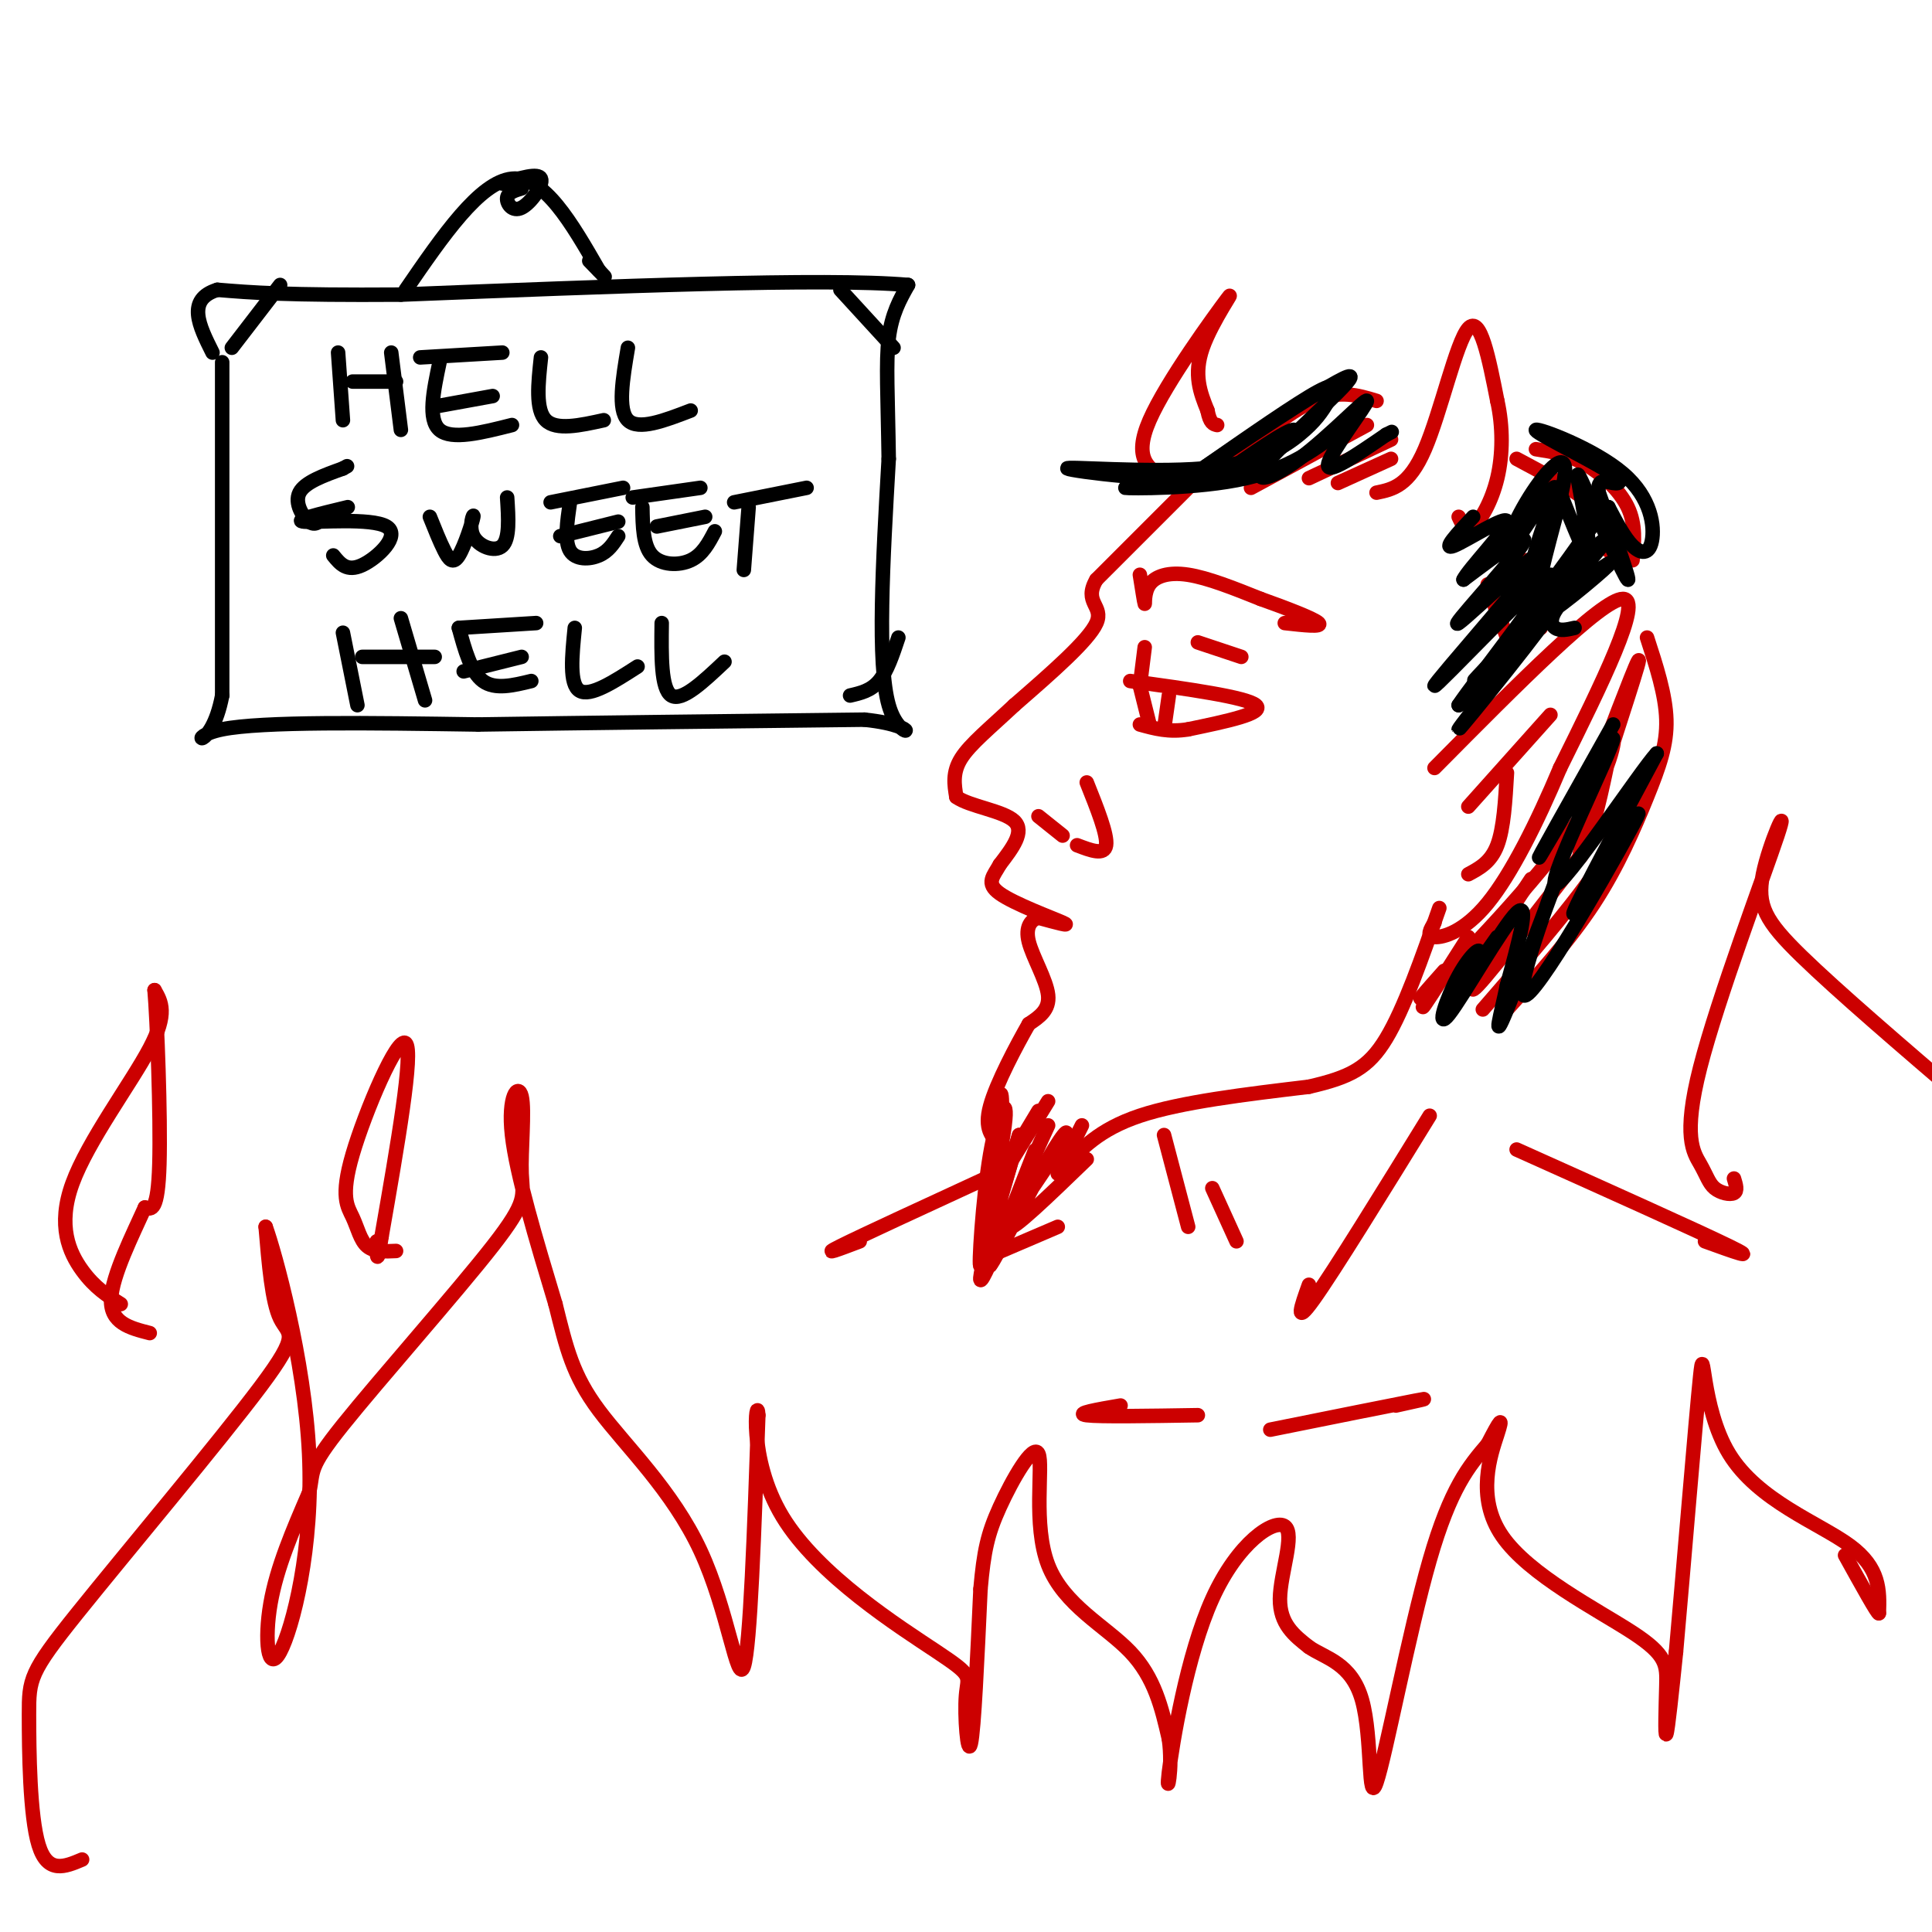 <svg viewBox='0 0 400 400' version='1.1' xmlns='http://www.w3.org/2000/svg' xmlns:xlink='http://www.w3.org/1999/xlink'><g fill='none' stroke='rgb(204,0,0)' stroke-width='3' stroke-linecap='round' stroke-linejoin='round'><path d='M250,97c0.000,0.000 -23.000,23.000 -23,23'/><path d='M227,120c-2.822,4.822 1.622,5.378 0,9c-1.622,3.622 -9.311,10.311 -17,17'/><path d='M210,146c-5.044,4.733 -9.156,8.067 -11,11c-1.844,2.933 -1.422,5.467 -1,8'/><path d='M198,165c2.644,1.956 9.756,2.844 12,5c2.244,2.156 -0.378,5.578 -3,9'/><path d='M207,179c-1.298,2.381 -3.042,3.833 0,6c3.042,2.167 10.869,5.048 13,6c2.131,0.952 -1.435,-0.024 -5,-1'/><path d='M215,190c-1.512,0.393 -2.792,1.875 -2,5c0.792,3.125 3.655,7.893 4,11c0.345,3.107 -1.827,4.554 -4,6'/><path d='M213,212c-2.489,4.356 -6.711,12.244 -8,17c-1.289,4.756 0.356,6.378 2,8'/><path d='M207,237c0.489,-2.533 0.711,-12.867 0,-10c-0.711,2.867 -2.356,18.933 -4,35'/><path d='M203,262c-0.453,1.080 0.415,-13.721 2,-23c1.585,-9.279 3.888,-13.037 3,-6c-0.888,7.037 -4.968,24.868 -5,27c-0.032,2.132 3.984,-11.434 8,-25'/><path d='M211,235c-1.333,4.738 -8.667,29.083 -8,30c0.667,0.917 9.333,-21.595 11,-26c1.667,-4.405 -3.667,9.298 -9,23'/><path d='M205,262c0.994,-1.003 7.978,-15.011 12,-22c4.022,-6.989 5.083,-6.959 2,-2c-3.083,4.959 -10.309,14.845 -10,16c0.309,1.155 8.155,-6.423 16,-14'/><path d='M217,228c0.000,0.000 -8.000,13.000 -8,13'/><path d='M215,230c0.000,0.000 -6.000,10.000 -6,10'/><path d='M217,233c-2.000,4.333 -4.000,8.667 -4,10c0.000,1.333 2.000,-0.333 4,-2'/><path d='M224,233c0.000,0.000 -5.000,10.000 -5,10'/><path d='M220,242c3.750,-4.083 7.500,-8.167 16,-11c8.500,-2.833 21.750,-4.417 35,-6'/><path d='M271,225c8.511,-1.956 12.289,-3.844 16,-10c3.711,-6.156 7.356,-16.578 11,-27'/><path d='M237,134c0.000,0.000 -1.000,8.000 -1,8'/><path d='M234,141c12.000,1.667 24.000,3.333 26,5c2.000,1.667 -6.000,3.333 -14,5'/><path d='M246,151c-4.000,0.667 -7.000,-0.167 -10,-1'/><path d='M236,142c0.000,0.000 2.000,8.000 2,8'/><path d='M242,144c0.000,0.000 -1.000,7.000 -1,7'/><path d='M248,133c0.000,0.000 9.000,3.000 9,3'/><path d='M236,119c0.458,2.899 0.917,5.798 1,6c0.083,0.202 -0.208,-2.292 1,-4c1.208,-1.708 3.917,-2.631 8,-2c4.083,0.631 9.542,2.815 15,5'/><path d='M261,124c5.311,1.889 11.089,4.111 12,5c0.911,0.889 -3.044,0.444 -7,0'/><path d='M285,102c3.356,-0.689 6.711,-1.378 10,-9c3.289,-7.622 6.511,-22.178 9,-25c2.489,-2.822 4.244,6.089 6,15'/><path d='M310,83c1.190,5.321 1.167,11.125 0,16c-1.167,4.875 -3.476,8.821 -5,10c-1.524,1.179 -2.262,-0.411 -3,-2'/><path d='M241,99c-3.232,-2.024 -6.464,-4.048 -3,-12c3.464,-7.952 13.625,-21.833 16,-25c2.375,-3.167 -3.036,4.381 -5,10c-1.964,5.619 -0.482,9.310 1,13'/><path d='M250,85c0.500,2.667 1.250,2.833 2,3'/><path d='M253,97c6.833,-5.833 13.667,-11.667 19,-14c5.333,-2.333 9.167,-1.167 13,0'/><path d='M215,169c0.000,0.000 5.000,4.000 5,4'/><path d='M223,175c2.833,1.083 5.667,2.167 6,0c0.333,-2.167 -1.833,-7.583 -4,-13'/><path d='M297,159c17.333,-17.500 34.667,-35.000 39,-35c4.333,0.000 -4.333,17.500 -13,35'/><path d='M323,159c-4.750,11.298 -10.125,22.042 -15,28c-4.875,5.958 -9.250,7.131 -11,7c-1.750,-0.131 -0.875,-1.565 0,-3'/><path d='M241,235c0.000,0.000 5.000,19.000 5,19'/><path d='M296,231c-9.917,16.083 -19.833,32.167 -24,38c-4.167,5.833 -2.583,1.417 -1,-3'/><path d='M251,246c0.000,0.000 5.000,11.000 5,11'/><path d='M263,296c12.833,-2.583 25.667,-5.167 30,-6c4.333,-0.833 0.167,0.083 -4,1'/><path d='M248,293c-10.167,0.167 -20.333,0.333 -23,0c-2.667,-0.333 2.167,-1.167 7,-2'/><path d='M314,238c18.750,8.417 37.500,16.833 44,20c6.500,3.167 0.750,1.083 -5,-1'/><path d='M219,254c0.000,0.000 -14.000,6.000 -14,6'/><path d='M204,244c-12.833,5.917 -25.667,11.833 -30,14c-4.333,2.167 -0.167,0.583 4,-1'/><path d='M17,385c-3.573,1.512 -7.145,3.025 -9,-3c-1.855,-6.025 -1.991,-19.587 -2,-27c-0.009,-7.413 0.111,-8.678 10,-21c9.889,-12.322 29.547,-35.702 38,-47c8.453,-11.298 5.701,-10.514 4,-14c-1.701,-3.486 -2.350,-11.243 -3,-19'/><path d='M55,254c1.880,5.134 8.081,27.469 9,47c0.919,19.531 -3.445,36.258 -6,41c-2.555,4.742 -3.301,-2.502 -2,-10c1.301,-7.498 4.651,-15.249 8,-23'/><path d='M64,309c1.035,-4.657 -0.378,-4.798 7,-14c7.378,-9.202 23.546,-27.463 31,-37c7.454,-9.537 6.194,-10.350 6,-15c-0.194,-4.650 0.679,-13.136 0,-16c-0.679,-2.864 -2.908,-0.104 -2,8c0.908,8.104 4.954,21.552 9,35'/><path d='M115,270c2.292,9.188 3.522,14.659 9,22c5.478,7.341 15.206,16.553 21,29c5.794,12.447 7.656,28.128 9,24c1.344,-4.128 2.172,-28.064 3,-52'/><path d='M157,293c-0.250,-4.911 -2.376,8.811 5,21c7.376,12.189 24.256,22.844 32,28c7.744,5.156 6.354,4.811 6,9c-0.354,4.189 0.327,12.911 1,10c0.673,-2.911 1.336,-17.456 2,-32'/><path d='M203,329c0.697,-7.821 1.438,-11.375 4,-17c2.562,-5.625 6.944,-13.322 8,-11c1.056,2.322 -1.216,14.664 2,23c3.216,8.336 11.919,12.668 17,18c5.081,5.332 6.541,11.666 8,18'/><path d='M242,360c0.944,6.256 -0.694,12.894 0,7c0.694,-5.894 3.722,-24.322 9,-36c5.278,-11.678 12.806,-16.606 15,-15c2.194,1.606 -0.944,9.744 -1,15c-0.056,5.256 2.972,7.628 6,10'/><path d='M271,341c3.375,2.351 8.812,3.228 11,11c2.188,7.772 1.128,22.439 3,17c1.872,-5.439 6.678,-30.982 11,-46c4.322,-15.018 8.161,-19.509 12,-24'/><path d='M308,299c2.657,-5.148 3.299,-6.017 2,-2c-1.299,4.017 -4.539,12.919 1,21c5.539,8.081 19.856,15.341 27,20c7.144,4.659 7.116,6.716 7,11c-0.116,4.284 -0.319,10.795 0,10c0.319,-0.795 1.159,-8.898 2,-17'/><path d='M347,342c1.458,-16.250 4.102,-48.376 5,-57c0.898,-8.624 0.049,6.255 6,16c5.951,9.745 18.700,14.356 25,19c6.300,4.644 6.150,9.322 6,14'/><path d='M389,334c-0.167,0.333 -3.583,-5.833 -7,-12'/><path d='M359,244c0.399,1.285 0.797,2.569 0,3c-0.797,0.431 -2.791,0.008 -4,-1c-1.209,-1.008 -1.633,-2.602 -3,-5c-1.367,-2.398 -3.679,-5.601 0,-20c3.679,-14.399 13.347,-39.993 16,-48c2.653,-8.007 -1.709,1.575 -3,8c-1.291,6.425 0.488,9.693 8,17c7.512,7.307 20.756,18.654 34,30'/><path d='M314,95c6.417,3.417 12.833,6.833 16,10c3.167,3.167 3.083,6.083 3,9'/><path d='M25,270c-2.685,-1.685 -5.369,-3.369 -8,-7c-2.631,-3.631 -5.208,-9.208 -2,-18c3.208,-8.792 12.202,-20.798 16,-28c3.798,-7.202 2.399,-9.601 1,-12'/><path d='M32,205c0.511,5.733 1.289,26.067 1,36c-0.289,9.933 -1.644,9.467 -3,9'/><path d='M30,250c-2.378,5.311 -6.822,14.089 -7,19c-0.178,4.911 3.911,5.956 8,7'/><path d='M82,259c-2.292,0.110 -4.584,0.220 -6,-1c-1.416,-1.220 -1.957,-3.770 -3,-6c-1.043,-2.230 -2.589,-4.139 0,-13c2.589,-8.861 9.311,-24.675 11,-23c1.689,1.675 -1.656,20.837 -5,40'/><path d='M79,256c-1.000,6.833 -1.000,3.917 -1,1'/><path d='M259,101c0.000,0.000 24.000,-13.000 24,-13'/><path d='M271,99c0.000,0.000 17.000,-8.000 17,-8'/><path d='M277,100c0.000,0.000 11.000,-5.000 11,-5'/><path d='M318,93c3.244,0.511 6.489,1.022 10,3c3.511,1.978 7.289,5.422 9,9c1.711,3.578 1.356,7.289 1,11'/><path d='M316,116c1.750,1.333 3.500,2.667 4,5c0.500,2.333 -0.250,5.667 -1,9'/><path d='M308,121c0.000,0.000 4.000,11.000 4,11'/><path d='M309,123c0.000,0.000 1.000,5.000 1,5'/><path d='M341,132c1.923,5.899 3.845,11.798 4,17c0.155,5.202 -1.458,9.708 -4,16c-2.542,6.292 -6.012,14.369 -11,22c-4.988,7.631 -11.494,14.815 -18,22'/><path d='M339,163c-1.833,5.167 -3.667,10.333 -9,18c-5.333,7.667 -14.167,17.833 -23,28'/><path d='M332,171c-11.333,14.750 -22.667,29.500 -26,33c-3.333,3.500 1.333,-4.250 6,-12'/><path d='M317,182c-6.833,10.333 -13.667,20.667 -16,24c-2.333,3.333 -0.167,-0.333 2,-4'/><path d='M304,194c-3.917,6.167 -7.833,12.333 -9,14c-1.167,1.667 0.417,-1.167 2,-4'/><path d='M299,201c-3.866,4.349 -7.731,8.698 -2,3c5.731,-5.698 21.060,-21.445 29,-33c7.940,-11.555 8.492,-18.920 8,-18c-0.492,0.920 -2.029,10.123 -4,17c-1.971,6.877 -4.377,11.428 -2,3c2.377,-8.428 9.536,-29.837 11,-35c1.464,-5.163 -2.768,5.918 -7,17'/><path d='M332,155c-1.756,3.978 -2.644,5.422 -2,4c0.644,-1.422 2.822,-5.711 5,-10'/><path d='M304,167c0.000,0.000 17.000,-19.000 17,-19'/><path d='M312,160c-0.333,5.750 -0.667,11.500 -2,15c-1.333,3.500 -3.667,4.750 -6,6'/></g>
<g fill='none' stroke='rgb(0,0,0)' stroke-width='3' stroke-linecap='round' stroke-linejoin='round'><path d='M310,194c-4.980,7.055 -9.961,14.109 -10,14c-0.039,-0.109 4.862,-7.383 6,-10c1.138,-2.617 -1.489,-0.578 -4,4c-2.511,4.578 -4.907,11.694 -2,8c2.907,-3.694 11.116,-18.198 14,-21c2.884,-2.802 0.442,6.099 -2,15'/><path d='M312,204c-1.210,5.827 -3.234,12.895 0,5c3.234,-7.895 11.726,-30.754 11,-29c-0.726,1.754 -10.669,28.120 -7,26c3.669,-2.120 20.949,-32.724 23,-37c2.051,-4.276 -11.128,17.778 -13,20c-1.872,2.222 7.564,-15.389 17,-33'/><path d='M343,156c-3.140,3.297 -19.491,28.038 -21,27c-1.509,-1.038 11.825,-27.856 12,-30c0.175,-2.144 -12.807,20.388 -15,24c-2.193,3.612 6.404,-11.694 15,-27'/><path d='M320,126c-8.689,8.817 -17.378,17.633 -14,14c3.378,-3.633 18.823,-19.716 17,-16c-1.823,3.716 -20.914,27.231 -21,27c-0.086,-0.231 18.833,-24.209 22,-29c3.167,-4.791 -9.416,9.604 -22,24'/><path d='M302,146c2.827,-4.339 20.893,-27.186 19,-27c-1.893,0.186 -23.745,23.406 -24,23c-0.255,-0.406 21.086,-24.439 23,-28c1.914,-3.561 -15.600,13.349 -18,15c-2.400,1.651 10.314,-11.957 13,-16c2.686,-4.043 -4.657,1.478 -12,7'/><path d='M303,120c0.881,-2.000 9.083,-10.500 9,-12c-0.083,-1.500 -8.452,4.000 -11,5c-2.548,1.000 0.726,-2.500 4,-6'/><path d='M280,87c-5.930,4.842 -11.860,9.684 -22,12c-10.140,2.316 -24.491,2.105 -25,2c-0.509,-0.105 12.825,-0.105 22,-3c9.175,-2.895 14.193,-8.684 13,-9c-1.193,-0.316 -8.596,4.842 -16,10'/><path d='M252,99c-10.894,1.005 -30.128,-1.484 -31,-2c-0.872,-0.516 16.617,0.939 28,0c11.383,-0.939 16.659,-4.272 20,-7c3.341,-2.728 4.746,-4.850 6,-7c1.254,-2.150 2.358,-4.329 -2,-2c-4.358,2.329 -14.179,9.164 -24,16'/><path d='M249,97c4.078,-2.791 26.273,-17.770 30,-19c3.727,-1.230 -11.012,11.289 -16,17c-4.988,5.711 -0.224,4.613 6,0c6.224,-4.613 13.906,-12.742 14,-12c0.094,0.742 -7.402,10.355 -8,13c-0.598,2.645 5.701,-1.677 12,-6'/><path d='M287,90c2.000,-1.000 1.000,-0.500 0,0'/><path d='M323,102c2.750,6.976 5.499,13.952 6,13c0.501,-0.952 -1.247,-9.833 -2,-14c-0.753,-4.167 -0.510,-3.622 2,2c2.510,5.622 7.289,16.321 8,17c0.711,0.679 -2.644,-8.660 -6,-18'/><path d='M331,102c-0.426,-3.209 1.511,-2.233 3,-2c1.489,0.233 2.532,-0.279 -2,-3c-4.532,-2.721 -14.637,-7.652 -14,-8c0.637,-0.348 12.016,3.886 18,9c5.984,5.114 6.573,11.108 6,14c-0.573,2.892 -2.306,2.684 -4,1c-1.694,-1.684 -3.347,-4.842 -5,-8'/><path d='M333,105c-4.352,4.107 -12.732,18.376 -14,17c-1.268,-1.376 4.575,-18.396 5,-24c0.425,-5.604 -4.568,0.208 -8,6c-3.432,5.792 -5.301,11.563 -3,9c2.301,-2.563 8.773,-13.459 9,-12c0.227,1.459 -5.792,15.274 -5,19c0.792,3.726 8.396,-2.637 16,-9'/><path d='M333,111c-1.392,2.926 -12.873,14.743 -13,16c-0.127,1.257 11.100,-8.044 13,-10c1.900,-1.956 -5.527,3.435 -9,7c-3.473,3.565 -2.992,5.304 -2,6c0.992,0.696 2.496,0.348 4,0'/><path d='M46,75c0.000,0.000 0.000,69.000 0,69'/><path d='M46,144c-2.356,12.333 -8.244,8.667 0,7c8.244,-1.667 30.622,-1.333 53,-1'/><path d='M99,150c22.167,-0.333 51.083,-0.667 80,-1'/><path d='M179,149c13.556,1.444 7.444,5.556 5,-3c-2.444,-8.556 -1.222,-29.778 0,-51'/><path d='M184,95c-0.178,-13.000 -0.622,-20.000 0,-25c0.622,-5.000 2.311,-8.000 4,-11'/><path d='M188,59c-16.833,-1.500 -60.917,0.250 -105,2'/><path d='M83,61c-23.833,0.167 -30.917,-0.417 -38,-1'/><path d='M45,60c-6.500,2.000 -3.750,7.500 -1,13'/><path d='M70,73c0.000,0.000 1.000,14.000 1,14'/><path d='M73,79c0.000,0.000 9.000,0.000 9,0'/><path d='M81,73c0.000,0.000 2.000,16.000 2,16'/><path d='M91,75c-1.250,5.917 -2.500,11.833 0,14c2.500,2.167 8.750,0.583 15,-1'/><path d='M87,74c0.000,0.000 17.000,-1.000 17,-1'/><path d='M91,84c0.000,0.000 11.000,-2.000 11,-2'/><path d='M112,74c-0.583,5.417 -1.167,10.833 1,13c2.167,2.167 7.083,1.083 12,0'/><path d='M130,72c-1.083,6.417 -2.167,12.833 0,15c2.167,2.167 7.583,0.083 13,-2'/><path d='M72,105c-5.839,1.405 -11.679,2.810 -9,3c2.679,0.190 13.875,-0.833 17,1c3.125,1.833 -1.821,6.524 -5,8c-3.179,1.476 -4.589,-0.262 -6,-2'/><path d='M89,107c1.032,2.579 2.063,5.157 3,7c0.937,1.843 1.779,2.950 3,1c1.221,-1.950 2.822,-6.956 3,-8c0.178,-1.044 -1.068,1.873 0,4c1.068,2.127 4.448,3.465 6,2c1.552,-1.465 1.276,-5.732 1,-10'/><path d='M118,104c-0.578,4.022 -1.156,8.044 0,10c1.156,1.956 4.044,1.844 6,1c1.956,-0.844 2.978,-2.422 4,-4'/><path d='M114,104c0.000,0.000 15.000,-3.000 15,-3'/><path d='M116,111c0.000,0.000 12.000,-3.000 12,-3'/><path d='M133,105c0.067,3.978 0.133,7.956 2,10c1.867,2.044 5.533,2.156 8,1c2.467,-1.156 3.733,-3.578 5,-6'/><path d='M131,103c0.000,0.000 14.000,-2.000 14,-2'/><path d='M136,109c0.000,0.000 10.000,-2.000 10,-2'/><path d='M152,104c0.000,0.000 15.000,-3.000 15,-3'/><path d='M155,105c0.000,0.000 -1.000,13.000 -1,13'/><path d='M71,131c0.000,0.000 3.000,15.000 3,15'/><path d='M75,136c0.000,0.000 15.000,0.000 15,0'/><path d='M83,128c0.000,0.000 5.000,17.000 5,17'/><path d='M95,130c1.250,4.583 2.500,9.167 5,11c2.500,1.833 6.250,0.917 10,0'/><path d='M95,130c0.000,0.000 16.000,-1.000 16,-1'/><path d='M96,139c0.000,0.000 12.000,-3.000 12,-3'/><path d='M119,130c-0.583,5.833 -1.167,11.667 1,13c2.167,1.333 7.083,-1.833 12,-5'/><path d='M137,129c-0.083,6.833 -0.167,13.667 2,15c2.167,1.333 6.583,-2.833 11,-7'/><path d='M67,107c-0.844,0.978 -1.689,1.956 -3,1c-1.311,-0.956 -3.089,-3.844 -2,-6c1.089,-2.156 5.044,-3.578 9,-5'/><path d='M71,97c1.500,-0.833 0.750,-0.417 0,0'/><path d='M84,60c7.667,-11.167 15.333,-22.333 22,-23c6.667,-0.667 12.333,9.167 18,19'/><path d='M124,56c2.667,2.833 0.333,0.417 -2,-2'/><path d='M108,39c-1.440,0.435 -2.881,0.869 -3,2c-0.119,1.131 1.083,2.958 3,2c1.917,-0.958 4.548,-4.702 4,-6c-0.548,-1.298 -4.274,-0.149 -8,1'/><path d='M48,72c0.000,0.000 10.000,-13.000 10,-13'/><path d='M174,60c0.000,0.000 11.000,12.000 11,12'/><path d='M176,144c2.167,-0.500 4.333,-1.000 6,-3c1.667,-2.000 2.833,-5.500 4,-9'/></g>
</svg>